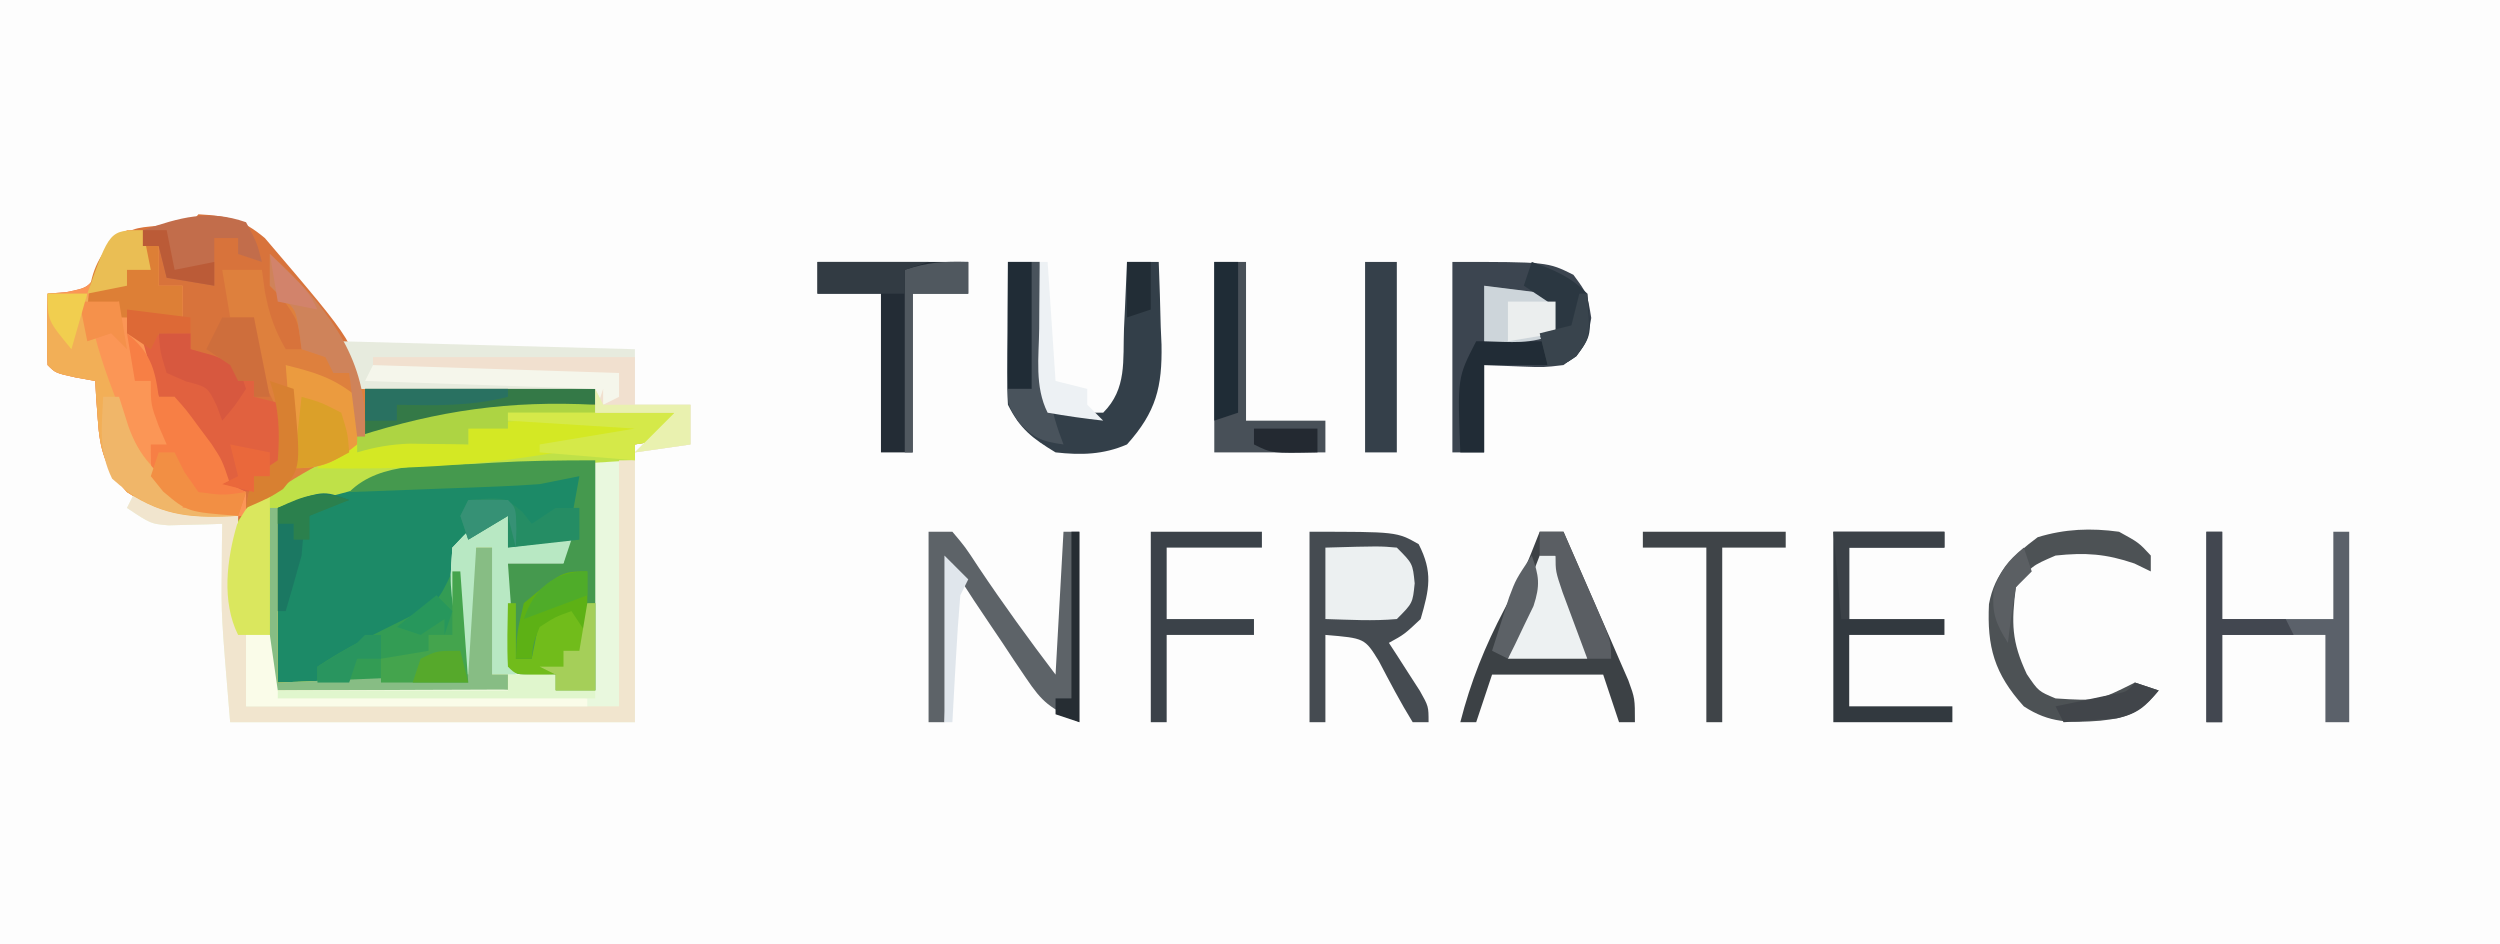<?xml version="1.0" encoding="UTF-8"?>
<svg version="1.1" xmlns="http://www.w3.org/2000/svg" width="315" height="119">
<rect width="100%" height="100%" fill="#333333" stroke="none"/>
<path d="M0 0 C103.95 0 207.9 0 315 0 C315 39.27 315 78.54 315 119 C211.05 119 107.1 119 0 119 C0 79.73 0 40.46 0 0 Z " fill="#FDFDFD" transform="translate(0,0)"/>
<path d="M0 0 C3.658 0.201 5.549 0.62 8.379 3.004 C20 16.621 20 16.621 20 22 C29.9 22 39.8 22 50 22 C50 22.99 50 23.98 50 25 C53.3 25 56.6 25 60 25 C59.505 26.485 59.505 26.485 59 28 C56.938 28.688 56.938 28.688 55 29 C55 29.66 55 30.32 55 31 C53.35 31 51.7 31 50 31 C50 40.57 50 50.14 50 60 C48.35 60 46.7 60 45 60 C45 59.34 45 58.68 45 58 C44.196 58.021 43.391 58.041 42.562 58.062 C40 58 40 58 39 57 C38.927 54.814 38.916 52.625 38.938 50.438 C38.947 49.24 38.956 48.042 38.965 46.809 C38.976 45.882 38.988 44.955 39 44 C41.31 44 43.62 44 46 44 C45.67 43.34 45.34 42.68 45 42 C43.02 42 41.04 42 39 42 C39 40.68 39 39.36 39 38 C37.824 38.99 37.824 38.99 36.625 40 C34 42 34 42 32 42 C32.33 42.99 32.66 43.98 33 45 C33.069 47.228 33.085 49.458 33.062 51.688 C33.053 52.867 33.044 54.046 33.035 55.262 C33.024 56.165 33.012 57.069 33 58 C33.66 58 34.32 58 35 58 C35 52.72 35 47.44 35 42 C35.66 42 36.32 42 37 42 C37 47.28 37 52.56 37 58 C37.66 58 38.32 58 39 58 C39 58.66 39 59.32 39 60 C29.1 60 19.2 60 9 60 C9 57.69 9 55.38 9 53 C7.68 53 6.36 53 5 53 C3.83 50.661 3.866 49.226 3.875 46.625 C3.871 45.469 3.871 45.469 3.867 44.289 C3.996 42.067 4.386 40.134 5 38 C3.206 38.093 3.206 38.093 1.375 38.188 C-2.773 38.18 -5.474 37.296 -9 35 C-11.753 31.982 -12.421 29.796 -12.688 25.75 C-12.753 24.858 -12.819 23.966 -12.887 23.047 C-12.943 22.034 -12.943 22.034 -13 21 C-13.804 20.856 -14.609 20.711 -15.438 20.562 C-18 20 -18 20 -19 19 C-19.072 17.481 -19.084 15.958 -19.062 14.438 C-19.053 13.611 -19.044 12.785 -19.035 11.934 C-19.024 11.296 -19.012 10.657 -19 10 C-18.237 9.938 -17.474 9.876 -16.688 9.812 C-13.793 9.242 -13.793 9.242 -12.312 6.562 C-11.879 5.717 -11.446 4.871 -11 4 C-8.702 1.702 -8.051 1.703 -4.938 1.438 C-1.233 1.441 -1.233 1.441 0 0 Z " fill="#D8733B" transform="translate(25,27)"/>
<path d="M0 0 C0 9.57 0 19.14 0 29 C-1.65 29 -3.3 29 -5 29 C-5 28.34 -5 27.68 -5 27 C-5.804 27.021 -6.609 27.041 -7.438 27.062 C-10 27 -10 27 -11 26 C-11.073 23.814 -11.084 21.625 -11.062 19.438 C-11.053 18.24 -11.044 17.042 -11.035 15.809 C-11.024 14.882 -11.012 13.955 -11 13 C-8.69 13 -6.38 13 -4 13 C-4.495 12.01 -4.495 12.01 -5 11 C-6.98 11 -8.96 11 -11 11 C-11 9.68 -11 8.36 -11 7 C-11.784 7.66 -12.568 8.32 -13.375 9 C-16 11 -16 11 -18 11 C-17.67 11.99 -17.34 12.98 -17 14 C-16.56 18.661 -16.3 23.327 -16 28 C-23.92 28 -31.84 28 -40 28 C-40 20.74 -40 13.48 -40 6 C-31.485 2.781 -24.161 0.963 -15.062 0.438 C-14.385 0.394 -13.708 0.351 -13.01 0.307 C-8.651 0.043 -4.378 0 0 0 Z " fill="#1C8A67" transform="translate(75,58)"/>
<path d="M0 0 C1.65 0 3.3 0 5 0 C5 10.89 5 21.78 5 33 C-11.83 33 -28.66 33 -46 33 C-47.125 19.5 -47.125 19.5 -47.062 13.75 C-47.053 12.652 -47.044 11.553 -47.035 10.422 C-47.024 9.623 -47.012 8.823 -47 8 C-47.615 8.023 -48.23 8.046 -48.863 8.07 C-50.076 8.097 -50.076 8.097 -51.312 8.125 C-52.113 8.148 -52.914 8.171 -53.738 8.195 C-56 8 -56 8 -59 6 C-58.67 5.34 -58.34 4.68 -58 4 C-57.34 4.309 -56.68 4.619 -56 4.938 C-52.295 6.25 -48.907 6.603 -45 7 C-45 11.95 -45 16.9 -45 22 C-43.68 22 -42.36 22 -41 22 C-41 24.31 -41 26.62 -41 29 C-31.1 29 -21.2 29 -11 29 C-11 28.34 -11 27.68 -11 27 C-11.66 27 -12.32 27 -13 27 C-13 21.72 -13 16.44 -13 11 C-13.66 11 -14.32 11 -15 11 C-15 16.28 -15 21.56 -15 27 C-15.66 27 -16.32 27 -17 27 C-17.303 24.417 -17.568 21.839 -17.812 19.25 C-17.902 18.52 -17.992 17.791 -18.084 17.039 C-18.27 14.891 -18.27 14.891 -18 11 C-15.637 8.484 -15.637 8.484 -13 7 C-12.34 7 -11.68 7 -11 7 C-11 8.32 -11 9.64 -11 11 C-8.36 10.67 -5.72 10.34 -3 10 C-3.33 10.99 -3.66 11.98 -4 13 C-6.31 13 -8.62 13 -11 13 C-10.505 19.435 -10.505 19.435 -10 26 C-8.35 26.33 -6.7 26.66 -5 27 C-5 27.66 -5 28.32 -5 29 C-3.35 29 -1.7 29 0 29 C0 19.43 0 9.86 0 0 Z " fill="#E9F8DE" transform="translate(75,58)"/>
<path d="M0 0 C-0.33 0.99 -0.66 1.98 -1 3 C-3.062 3.688 -3.062 3.688 -5 4 C-5 4.66 -5 5.32 -5 6 C-6.178 6.067 -6.178 6.067 -7.38 6.136 C-11.004 6.35 -14.627 6.581 -18.25 6.812 C-19.485 6.883 -20.72 6.953 -21.992 7.025 C-29.037 7.489 -35.597 8.398 -42.405 10.288 C-44.908 10.975 -47.455 11.491 -50 12 C-50 19.26 -50 26.52 -50 34 C-42.08 33.67 -34.16 33.34 -26 33 C-25.67 27.72 -25.34 22.44 -25 17 C-24.34 17 -23.68 17 -23 17 C-23 22.28 -23 27.56 -23 33 C-22.34 33 -21.68 33 -21 33 C-21 33.66 -21 34.32 -21 35 C-30.9 35 -40.8 35 -51 35 C-51 32.69 -51 30.38 -51 28 C-52.32 28 -53.64 28 -55 28 C-57.054 23.892 -56.369 18.623 -55.375 14.25 C-50.364 6.049 -40.04 2.711 -31.25 0.188 C-21.03 -2.162 -10.325 -1.361 0 0 Z " fill="#BFE148" transform="translate(85,52)"/>
<path d="M0 0 C0.66 0 1.32 0 2 0 C2 0.66 2 1.32 2 2 C2.66 2 3.32 2 4 2 C4 3.65 4 5.3 4 7 C4.99 7 5.98 7 7 7 C7 8.32 7 9.64 7 11 C4.69 10.67 2.38 10.34 0 10 C0.289 10.543 0.578 11.085 0.875 11.645 C1.432 12.718 1.432 12.718 2 13.812 C2.557 14.874 2.557 14.874 3.125 15.957 C4 18 4 18 4 21 C4.66 21 5.32 21 6 21 C7.473 22.645 7.473 22.645 9.062 24.812 C9.59 25.52 10.117 26.228 10.66 26.957 C12 29 12 29 13 32 C13.66 32.33 14.32 32.66 15 33 C15 33.99 15 34.98 15 36 C9.232 36.346 4.982 36.321 0 33 C-2.75 29.978 -3.421 27.797 -3.688 23.75 C-3.753 22.858 -3.819 21.966 -3.887 21.047 C-3.943 20.034 -3.943 20.034 -4 19 C-4.804 18.856 -5.609 18.711 -6.438 18.562 C-9 18 -9 18 -10 17 C-10.072 15.481 -10.084 13.958 -10.062 12.438 C-10.053 11.611 -10.044 10.785 -10.035 9.934 C-10.024 9.296 -10.012 8.657 -10 8 C-8.855 7.907 -8.855 7.907 -7.688 7.812 C-4.793 7.242 -4.793 7.242 -3.312 4.562 C-2.879 3.717 -2.446 2.871 -2 2 C-1.34 1.34 -0.68 0.68 0 0 Z " fill="#FB9656" transform="translate(16,29)"/>
<path d="M0 0 C4.47 4.076 8.097 8.673 11 14 C11 14.99 11 15.98 11 17 C20.9 17 30.8 17 41 17 C41 17.66 41 18.32 41 19 C40.091 19.026 39.182 19.052 38.246 19.078 C25.261 19.664 13.112 21.8 2 29 C0.484 29.897 0.484 29.897 -1.062 30.812 C-1.702 31.204 -2.341 31.596 -3 32 C-2.688 30.125 -2.688 30.125 -2 28 C-1.01 27.34 -0.02 26.68 1 26 C1.395 21.654 1.453 19.68 -1 16 C-1.539 13.34 -1.734 10.707 -2 8 C-2.99 8 -3.98 8 -5 8 C-5.33 6.02 -5.66 4.04 -6 2 C-4.35 2 -2.7 2 -1 2 C-0.876 2.908 -0.752 3.815 -0.625 4.75 C-0.079 7.59 0.573 9.526 2 12 C2.66 12 3.32 12 4 12 C3.55 8.336 3.55 8.336 1.438 5.438 C0.963 4.963 0.489 4.489 0 4 C0 2.68 0 1.36 0 0 Z " fill="#DE803D" transform="translate(34,32)"/>
<path d="M0 0 C12 0 12 0 15.25 1.625 C17 4 17 4 17.5 7.062 C16.945 10.324 16.599 11.075 14 13 C11.52 13.293 11.52 13.293 8.812 13.188 C6.43 13.095 6.43 13.095 4 13 C4 16.63 4 20.26 4 24 C2.68 24 1.36 24 0 24 C0 16.08 0 8.16 0 0 Z " fill="#3C4550" transform="translate(183,33)"/>
<path d="M0 0 C0 9.57 0 19.14 0 29 C-1.65 29 -3.3 29 -5 29 C-5 28.34 -5 27.68 -5 27 C-5.804 27.021 -6.609 27.041 -7.438 27.062 C-10 27 -10 27 -11 26 C-11.073 23.814 -11.084 21.625 -11.062 19.438 C-11.053 18.24 -11.044 17.042 -11.035 15.809 C-11.024 14.882 -11.012 13.955 -11 13 C-8.69 13 -6.38 13 -4 13 C-3.34 9.37 -2.68 5.74 -2 2 C-3.65 2.33 -5.3 2.66 -7 3 C-8.91 3.142 -10.824 3.245 -12.738 3.316 C-13.805 3.358 -14.872 3.4 -15.971 3.443 C-17.625 3.502 -17.625 3.502 -19.312 3.562 C-20.435 3.606 -21.557 3.649 -22.713 3.693 C-25.475 3.799 -28.237 3.901 -31 4 C-27.024 0.024 -20.449 0.748 -15.062 0.438 C-14.385 0.394 -13.708 0.351 -13.01 0.307 C-8.651 0.043 -4.378 0 0 0 Z " fill="#45994E" transform="translate(75,58)"/>
<path d="M0 0 C11 0 11 0 13.75 1.562 C15.569 5.109 15.097 7.228 14 11 C11.938 12.938 11.938 12.938 10 14 C10.361 14.554 10.722 15.109 11.094 15.68 C11.558 16.404 12.022 17.129 12.5 17.875 C12.964 18.594 13.428 19.314 13.906 20.055 C15 22 15 22 15 24 C14.34 24 13.68 24 13 24 C11.447 21.49 10.101 18.898 8.73 16.285 C6.955 13.416 6.955 13.416 2 13 C2 16.63 2 20.26 2 24 C1.34 24 0.68 24 0 24 C0 16.08 0 8.16 0 0 Z " fill="#454B51" transform="translate(165,67)"/>
<path d="M0 0 C18.315 0.495 18.315 0.495 37 1 C37 3.31 37 5.62 37 8 C39.31 8 41.62 8 44 8 C44 9.65 44 11.3 44 13 C41.69 13.33 39.38 13.66 37 14 C38.65 12.35 40.3 10.7 42 9 C38.7 9 35.4 9 32 9 C32 8.01 32 7.02 32 6 C22.1 6 12.2 6 2 6 C1.34 4.02 0.68 2.04 0 0 Z " fill="#E7EBDE" transform="translate(43,43)"/>
<path d="M0 0 C0.66 0 1.32 0 2 0 C2 10.89 2 21.78 2 33 C-14.83 33 -31.66 33 -49 33 C-50.125 19.5 -50.125 19.5 -50.062 13.75 C-50.053 12.652 -50.044 11.553 -50.035 10.422 C-50.024 9.623 -50.012 8.823 -50 8 C-50.615 8.023 -51.23 8.046 -51.863 8.07 C-53.076 8.097 -53.076 8.097 -54.312 8.125 C-55.113 8.148 -55.914 8.171 -56.738 8.195 C-59 8 -59 8 -62 6 C-61.67 5.34 -61.34 4.68 -61 4 C-60.34 4.309 -59.68 4.619 -59 4.938 C-55.295 6.25 -51.907 6.603 -48 7 C-48.012 7.915 -48.023 8.83 -48.035 9.773 C-48.044 10.962 -48.053 12.15 -48.062 13.375 C-48.074 14.558 -48.086 15.742 -48.098 16.961 C-48.215 19.919 -48.215 19.919 -47 22 C-47 24.97 -47 27.94 -47 31 C-31.49 31 -15.98 31 0 31 C0 20.77 0 10.54 0 0 Z " fill="#F1E5CE" transform="translate(78,58)"/>
<path d="M0 0 C1.32 0 2.64 0 4 0 C4.33 6.27 4.66 12.54 5 19 C7.31 19 9.62 19 12 19 C15.021 15.979 14.467 12.436 14.625 8.375 C14.664 7.573 14.702 6.771 14.742 5.945 C14.837 3.964 14.919 1.982 15 0 C16.32 0 17.64 0 19 0 C19.109 2.709 19.188 5.414 19.25 8.125 C19.3 9.266 19.3 9.266 19.352 10.43 C19.443 15.738 18.693 18.893 15 23 C12.016 24.292 9.219 24.362 6 24 C3.079 22.235 1.521 21.042 0 18 C-0.083 16.625 -0.107 15.245 -0.098 13.867 C-0.094 13.062 -0.091 12.256 -0.088 11.426 C-0.08 10.584 -0.071 9.742 -0.062 8.875 C-0.058 8.026 -0.053 7.176 -0.049 6.301 C-0.037 4.2 -0.019 2.1 0 0 Z " fill="#333F49" transform="translate(127,33)"/>
<path d="M0 0 C0.99 0 1.98 0 3 0 C4.509 3.434 6.006 6.873 7.5 10.312 C7.929 11.289 8.359 12.265 8.801 13.271 C9.41 14.678 9.41 14.678 10.031 16.113 C10.408 16.977 10.785 17.841 11.174 18.732 C12 21 12 21 12 24 C11.34 24 10.68 24 10 24 C9.34 22.02 8.68 20.04 8 18 C3.38 18 -1.24 18 -6 18 C-6.66 19.98 -7.32 21.96 -8 24 C-8.66 24 -9.32 24 -10 24 C-8.689 18.863 -6.897 14.435 -4.438 9.75 C-1.961 4.99 -1.961 4.99 0 0 Z " fill="#3C4145" transform="translate(194,67)"/>
<path d="M0 0 C0 0.66 0 1.32 0 2 C1.98 2.66 3.96 3.32 6 4 C6 4.66 6 5.32 6 6 C6.66 6 7.32 6 8 6 C8 6.66 8 7.32 8 8 C9.32 8.33 10.64 8.66 12 9 C12 11.31 12 13.62 12 16 C10.02 16.99 10.02 16.99 8 18 C8 18.66 8 19.32 8 20 C6.188 19.812 6.188 19.812 4 19 C2.438 16.688 2.438 16.688 1 14 C0.443 13.278 -0.114 12.556 -0.688 11.812 C-2 10 -2 10 -2 8 C-2.66 8 -3.32 8 -4 8 C-4.66 5.69 -5.32 3.38 -6 1 C-4 0 -4 0 0 0 Z " fill="#E1613F" transform="translate(24,42)"/>
<path d="M0 0 C6.27 0 12.54 0 19 0 C19 1.32 19 2.64 19 4 C16.69 4 14.38 4 12 4 C12 10.6 12 17.2 12 24 C10.68 24 9.36 24 8 24 C8 17.4 8 10.8 8 4 C5.36 4 2.72 4 0 4 C0 2.68 0 1.36 0 0 Z " fill="#232C35" transform="translate(103,33)"/>
<path d="M0 0 C0.99 0 1.98 0 3 0 C4.613 1.906 4.613 1.906 6.312 4.5 C9.406 9.121 12.638 13.572 16 18 C16.33 12.06 16.66 6.12 17 0 C17.66 0 18.32 0 19 0 C19 7.92 19 15.84 19 24 C15.226 22.113 14.41 21.617 12.238 18.375 C11.759 17.669 11.281 16.962 10.787 16.234 C10.3 15.497 9.814 14.76 9.312 14 C8.814 13.263 8.316 12.525 7.803 11.766 C4.216 6.431 4.216 6.431 3 4 C2.67 10.6 2.34 17.2 2 24 C1.34 24 0.68 24 0 24 C0 16.08 0 8.16 0 0 Z " fill="#5D6368" transform="translate(117,67)"/>
<path d="M0 0 C1.32 0 2.64 0 4 0 C4 6.6 4 13.2 4 20 C7.3 20 10.6 20 14 20 C14 21.32 14 22.64 14 24 C9.38 24 4.76 24 0 24 C0 16.08 0 8.16 0 0 Z " fill="#485058" transform="translate(153,33)"/>
<path d="M0 0 C0.66 0 1.32 0 2 0 C2 3.63 2 7.26 2 11 C6.62 11 11.24 11 16 11 C16 7.37 16 3.74 16 0 C16.66 0 17.32 0 18 0 C18 7.92 18 15.84 18 24 C17.01 24 16.02 24 15 24 C15 20.37 15 16.74 15 13 C10.71 13 6.42 13 2 13 C2 16.63 2 20.26 2 24 C1.34 24 0.68 24 0 24 C0 16.08 0 8.16 0 0 Z " fill="#5B616A" transform="translate(278,67)"/>
<path d="M0 0 C4.62 0 9.24 0 14 0 C14 0.66 14 1.32 14 2 C10.04 2 6.08 2 2 2 C2 4.97 2 7.94 2 11 C5.96 11 9.92 11 14 11 C14 11.66 14 12.32 14 13 C10.04 13 6.08 13 2 13 C2 15.97 2 18.94 2 22 C6.29 22 10.58 22 15 22 C15 22.66 15 23.32 15 24 C10.05 24 5.1 24 0 24 C0 16.08 0 8.16 0 0 Z " fill="#32393F" transform="translate(231,67)"/>
<path d="M0 0 C1.65 0 3.3 0 5 0 C5.108 0.833 5.217 1.665 5.328 2.523 C6.079 6.407 7.305 9.96 8.75 13.625 C8.99 14.28 9.23 14.935 9.477 15.609 C11.217 20.041 13.186 22.237 17 25 C17 25.66 17 26.32 17 27 C19.31 27 21.62 27 24 27 C24 27.33 24 27.66 24 28 C18.399 28.29 14.852 28.16 10 25 C7.247 21.982 6.579 19.796 6.312 15.75 C6.247 14.858 6.181 13.966 6.113 13.047 C6.057 12.034 6.057 12.034 6 11 C5.196 10.856 4.391 10.711 3.562 10.562 C1 10 1 10 0 9 C-0.072 7.481 -0.084 5.958 -0.062 4.438 C-0.053 3.611 -0.044 2.785 -0.035 1.934 C-0.024 1.296 -0.012 0.657 0 0 Z " fill="#F2AF57" transform="translate(6,37)"/>
<path d="M0 0 C0.33 0 0.66 0 1 0 C1.495 6.93 1.495 6.93 2 14 C-4.27 14 -10.54 14 -17 14 C-17 13.34 -17 12.68 -17 12 C-13.517 9.644 -9.755 7.877 -6 6 C-1.888 3.982 -1.888 3.982 0 0 Z " fill="#339C54" transform="translate(57,72)"/>
<path d="M0 0 C0.884 0.005 1.767 0.009 2.678 0.014 C4.848 0.025 7.018 0.043 9.188 0.062 C5.786 2.33 2.751 2.925 -1.188 3.625 C-2.256 3.819 -2.256 3.819 -3.346 4.017 C-13.469 5.782 -23.55 6.248 -33.812 6.062 C-32.812 4.062 -32.812 4.062 -29.375 2.875 C-24.418 1.714 -19.796 2.307 -14.812 3.062 C-14.812 2.402 -14.812 1.742 -14.812 1.062 C-9.897 -0.23 -5.04 -0.049 0 0 Z " fill="#D4E824" transform="translate(73.812,52.938)"/>
<path d="M0 0 C2.5 1.375 2.5 1.375 4 3 C4 3.66 4 4.32 4 5 C2.979 4.505 2.979 4.505 1.938 4 C-1.645 2.78 -4.234 2.597 -8 3 C-11.069 4.322 -11.069 4.322 -13 7 C-13.574 11.522 -13.546 13.833 -11.625 17.938 C-10.161 20.097 -10.161 20.097 -8 21 C-2.67 21.341 -2.67 21.341 2 19 C2.99 19.33 3.98 19.66 5 20 C2.699 22.718 1.153 23.457 -2.375 23.812 C-6.127 24.092 -8.763 24.127 -12 22 C-15.719 17.879 -16.645 14.509 -16.391 9.117 C-15.653 5.118 -13.389 3.041 -10.25 0.688 C-6.818 -0.361 -3.552 -0.488 0 0 Z " fill="#4D5255" transform="translate(267,67)"/>
<path d="M0 0 C0 1.32 0 2.64 0 4 C2.64 3.67 5.28 3.34 8 3 C7.67 3.99 7.34 4.98 7 6 C4.69 6 2.38 6 0 6 C0.33 10.62 0.66 15.24 1 20 C0.01 20 -0.98 20 -2 20 C-2 14.72 -2 9.44 -2 4 C-2.66 4 -3.32 4 -4 4 C-4 9.28 -4 14.56 -4 20 C-4.66 20 -5.32 20 -6 20 C-6.303 17.417 -6.568 14.839 -6.812 12.25 C-6.902 11.52 -6.992 10.791 -7.084 10.039 C-7.27 7.891 -7.27 7.891 -7 4 C-3.242 0 -3.242 0 0 0 Z " fill="#B8E8C3" transform="translate(64,65)"/>
<path d="M0 0 C1.32 0 2.64 0 4 0 C4 7.92 4 15.84 4 24 C2.68 24 1.36 24 0 24 C0 16.08 0 8.16 0 0 Z " fill="#35404A" transform="translate(172,33)"/>
<path d="M0 0 C4.62 0 9.24 0 14 0 C14 0.66 14 1.32 14 2 C10.04 2 6.08 2 2 2 C2 4.97 2 7.94 2 11 C5.63 11 9.26 11 13 11 C13 11.66 13 12.32 13 13 C9.37 13 5.74 13 2 13 C2 16.63 2 20.26 2 24 C1.34 24 0.68 24 0 24 C0 16.08 0 8.16 0 0 Z " fill="#3B4249" transform="translate(145,67)"/>
<path d="M0 0 C6.836 -0.195 6.836 -0.195 9 0 C11 2 11 2 11.25 4.5 C11 7 11 7 9 9 C5.982 9.272 3.036 9.087 0 9 C0 6.03 0 3.06 0 0 Z " fill="#ECF0F1" transform="translate(167,69)"/>
<path d="M0 0 C2.899 2.395 3.502 4.312 4 8 C4.66 8 5.32 8 6 8 C7.473 9.645 7.473 9.645 9.062 11.812 C9.59 12.52 10.117 13.228 10.66 13.957 C12 16 12 16 13 19 C13.66 19.33 14.32 19.66 15 20 C14.67 20.99 14.34 21.98 14 23 C10.188 22.707 7.671 22.499 4.562 20.188 C3 18 3 18 3 14 C3.66 14 4.32 14 5 14 C4.505 12.855 4.505 12.855 4 11.688 C3 9 3 9 3 6 C2.34 6 1.68 6 1 6 C0.67 4.02 0.34 2.04 0 0 Z " fill="#F77F45" transform="translate(16,42)"/>
<path d="M0 0 C9.57 0 19.14 0 29 0 C29 0.66 29 1.32 29 2 C28.08 2.037 27.159 2.075 26.211 2.113 C17.176 2.583 8.812 3.841 0 6 C0 4.02 0 2.04 0 0 Z " fill="#347947" transform="translate(46,49)"/>
<path d="M0 0 C0.33 0 0.66 0 1 0 C1 7.26 1 14.52 1 22 C8.92 21.67 16.84 21.34 25 21 C25.33 15.72 25.66 10.44 26 5 C26.66 5 27.32 5 28 5 C28 10.28 28 15.56 28 21 C28.66 21 29.32 21 30 21 C30 21.66 30 22.32 30 23 C20.1 23 10.2 23 0 23 C0 15.41 0 7.82 0 0 Z " fill="#87BD84" transform="translate(34,64)"/>
<path d="M0 0 C3.75 0.937 6.019 1.599 9 4 C9.625 7 9.625 7 9 10 C6.149 12.311 4.686 13 1 13 C0.67 8.71 0.34 4.42 0 0 Z " fill="#EB9B3F" transform="translate(36,46)"/>
<path d="M0 0 C0 0.66 0 1.32 0 2 C0.66 2 1.32 2 2 2 C2 3.65 2 5.3 2 7 C2.99 7 3.98 7 5 7 C5 8.32 5 9.64 5 11 C2.36 11 -0.28 11 -3 11 C-3 10.34 -3 9.68 -3 9 C-4.32 9.33 -5.64 9.66 -7 10 C-6.675 6.426 -6.361 4.443 -4.062 1.625 C-2 0 -2 0 0 0 Z " fill="#DD7F36" transform="translate(18,29)"/>
<path d="M0 0 C0.33 0 0.66 0 1 0 C1 2.31 1 4.62 1 7 C1.66 7 2.32 7 3 7 C3.33 5.35 3.66 3.7 4 2 C9.875 0 9.875 0 11 0 C11 3.63 11 7.26 11 11 C9.35 11 7.7 11 6 11 C6 10.34 6 9.68 6 9 C5.196 9.021 4.391 9.041 3.562 9.062 C1 9 1 9 0 8 C-0.141 5.329 -0.042 2.676 0 0 Z " fill="#71BC1B" transform="translate(64,76)"/>
<path d="M0 0 C5.94 0 11.88 0 18 0 C18 0.66 18 1.32 18 2 C15.36 2 12.72 2 10 2 C10 9.26 10 16.52 10 24 C9.34 24 8.68 24 8 24 C8 16.74 8 9.48 8 2 C5.36 2 2.72 2 0 2 C0 1.34 0 0.68 0 0 Z " fill="#3F4448" transform="translate(207,67)"/>
<path d="M0 0 C0.66 0 1.32 0 2 0 C2.673 1.601 3.338 3.206 4 4.812 C4.371 5.706 4.742 6.599 5.125 7.52 C6 10 6 10 6 13 C2.7 13 -0.6 13 -4 13 C-3.28 8.391 -1.687 4.328 0 0 Z " fill="#EDF1F2" transform="translate(194,70)"/>
<path d="M0 0 C0.33 0 0.66 0 1 0 C1 5.94 1 11.88 1 18 C-0.32 18 -1.64 18 -3 18 C-5.094 13.812 -4.427 8.432 -3.125 4.062 C-2 2 -2 2 0 0 Z " fill="#DAE75E" transform="translate(33,62)"/>
<path d="M0 0 C10.23 0 20.46 0 31 0 C31.495 1.98 31.495 1.98 32 4 C31.01 4.33 30.02 4.66 29 5 C28.67 4.34 28.34 3.68 28 3 C18.43 2.67 8.86 2.34 -1 2 C-0.67 1.34 -0.34 0.68 0 0 Z " fill="#F5F6EB" transform="translate(47,46)"/>
<path d="M0 0 C0.99 0 1.98 0 3 0 C3.33 2.31 3.66 4.62 4 7 C4.933 6.995 5.865 6.99 6.826 6.984 C10.313 6.967 13.8 6.955 17.287 6.945 C18.792 6.94 20.296 6.933 21.8 6.925 C23.972 6.912 26.144 6.907 28.316 6.902 C29.62 6.897 30.924 6.892 32.268 6.886 C35.952 6.999 39.37 7.406 43 8 C43 8.33 43 8.66 43 9 C28.81 9 14.62 9 0 9 C0 6.03 0 3.06 0 0 Z " fill="#FAFCE9" transform="translate(31,80)"/>
<path d="M0 0 C10.89 0 21.78 0 33 0 C33 1.98 33 3.96 33 6 C35.31 6 37.62 6 40 6 C40 7.65 40 9.3 40 11 C37.69 11.33 35.38 11.66 33 12 C34.65 10.35 36.3 8.7 38 7 C34.7 7 31.4 7 28 7 C28.33 6.01 28.66 5.02 29 4 C29 4.66 29 5.32 29 6 C29.66 5.67 30.32 5.34 31 5 C31 4.01 31 3.02 31 2 C20.77 1.67 10.54 1.34 0 1 C0 0.67 0 0.34 0 0 Z " fill="#F1E0CF" transform="translate(47,45)"/>
<path d="M0 0 C0.66 0 1.32 0 2 0 C2 3.63 2 7.26 2 11 C4.64 11 7.28 11 10 11 C10.33 11.66 10.66 12.32 11 13 C8.03 13 5.06 13 2 13 C2 16.63 2 20.26 2 24 C1.34 24 0.68 24 0 24 C0 16.08 0 8.16 0 0 Z " fill="#424750" transform="translate(278,67)"/>
<path d="M0 0 C1.375 2.562 1.375 2.562 2 5 C1.01 4.67 0.02 4.34 -1 4 C-1 3.34 -1 2.68 -1 2 C-1.99 2 -2.98 2 -4 2 C-4 3.98 -4 5.96 -4 8 C-6.97 7.505 -6.97 7.505 -10 7 C-10.33 5.68 -10.66 4.36 -11 3 C-11.66 3 -12.32 3 -13 3 C-13 2.34 -13 1.68 -13 1 C-8.327 -0.589 -4.767 -1.663 0 0 Z " fill="#C26D4B" transform="translate(31,28)"/>
<path d="M0 0 C0.66 0 1.32 0 2 0 C2.392 1.238 2.784 2.475 3.188 3.75 C4.654 7.741 6.494 9.537 10 12 C10 12.66 10 13.32 10 14 C12.31 14 14.62 14 17 14 C17 14.33 17 14.66 17 15 C10.499 15.336 6.18 14.862 1.125 10.312 C-0.575 6.819 -0.193 3.859 0 0 Z " fill="#F0B669" transform="translate(13,50)"/>
<path d="M0 0 C0.99 0 1.98 0 3 0 C3 6.27 3 12.54 3 19 C2.01 19.33 1.02 19.66 0 20 C0 13.4 0 6.8 0 0 Z " fill="#1F2C36" transform="translate(153,33)"/>
<path d="M0 0 C2.97 0 5.94 0 9 0 C9 0.99 9 1.98 9 3 C6.36 3 3.72 3 1 3 C1 6.63 1 10.26 1 14 C0.01 14 -0.98 14 -2 14 C-2.369 4.59 -2.369 4.59 0 0 Z " fill="#212C36" transform="translate(186,43)"/>
<path d="M0 0 C0 0.33 0 0.66 0 1 C-3.63 1 -7.26 1 -11 1 C-11 1.66 -11 2.32 -11 3 C-12.65 3 -14.3 3 -16 3 C-16 3.66 -16 4.32 -16 5 C-16.675 4.988 -17.351 4.977 -18.047 4.965 C-18.939 4.956 -19.831 4.947 -20.75 4.938 C-21.632 4.926 -22.513 4.914 -23.422 4.902 C-25.782 4.992 -27.745 5.331 -30 6 C-30 5.34 -30 4.68 -30 4 C-19.646 0.71 -10.852 -0.554 0 0 Z " fill="#ADD443" transform="translate(75,51)"/>
<path d="M0 0 C2.64 0.33 5.28 0.66 8 1 C8.33 2.65 8.66 4.3 9 6 C6.043 7.478 3.258 7.06 0 7 C0 4.69 0 2.38 0 0 Z " fill="#CDD5DA" transform="translate(187,36)"/>
<path d="M0 0 C0.33 0 0.66 0 1 0 C1.33 4.62 1.66 9.24 2 14 C-1.63 14 -5.26 14 -9 14 C-9 13.01 -9 12.02 -9 11 C-7.02 10.67 -5.04 10.34 -3 10 C-3 9.34 -3 8.68 -3 8 C-2.01 8 -1.02 8 0 8 C0 5.36 0 2.72 0 0 Z " fill="#44A44D" transform="translate(57,72)"/>
<path d="M0 0 C2.915 1.074 4.778 1.778 7 4 C7.557 9.24 7.557 9.24 5.625 11.875 C4 13 4 13 2 13 C1.67 11.68 1.34 10.36 1 9 C1.66 9 2.32 9 3 9 C2.724 7.059 2.724 7.059 2 5 C1.01 4.34 0.02 3.68 -1 3 C-0.67 2.01 -0.34 1.02 0 0 Z " fill="#2B3741" transform="translate(193,33)"/>
<path d="M0 0 C6.93 0 13.86 0 21 0 C20.67 0.99 20.34 1.98 20 3 C17.938 3.688 17.938 3.688 16 4 C16 4.66 16 5.32 16 6 C12.04 5.67 8.08 5.34 4 5 C4 4.67 4 4.34 4 4 C7.96 3.34 11.92 2.68 16 2 C10.72 1.67 5.44 1.34 0 1 C0 0.67 0 0.34 0 0 Z " fill="#D5E949" transform="translate(64,52)"/>
<path d="M0 0 C5.735 5.229 10.998 11.105 11.875 19.062 C11.937 21.012 11.937 21.012 12 23 C11.67 23 11.34 23 11 23 C10.67 20.36 10.34 17.72 10 15 C9.34 15 8.68 15 8 15 C7.67 14.34 7.34 13.68 7 13 C6.01 12.67 5.02 12.34 4 12 C3.897 11.237 3.794 10.474 3.688 9.688 C3.236 6.97 3.236 6.97 1.438 5.438 C0.963 4.963 0.489 4.489 0 4 C0 2.68 0 1.36 0 0 Z " fill="#CF835A" transform="translate(34,32)"/>
<path d="M0 0 C1.98 0 3.96 0 6 0 C6 0.66 6 1.32 6 2 C7.65 2 9.3 2 11 2 C11 2.33 11 2.66 11 3 C-2.2 3 -15.4 3 -29 3 C-29 2.67 -29 2.34 -29 2 C-19.43 2 -9.86 2 0 2 C0 1.34 0 0.68 0 0 Z " fill="#E0F6CD" transform="translate(64,85)"/>
<path d="M0 0 C4.554 -0.369 4.554 -0.369 6.812 1.5 C7.204 1.995 7.596 2.49 8 3 C8.99 2.34 9.98 1.68 11 1 C11.99 1 12.98 1 14 1 C14 2.32 14 3.64 14 5 C9.545 5.495 9.545 5.495 5 6 C5 4.68 5 3.36 5 2 C2.525 3.485 2.525 3.485 0 5 C-0.33 4.01 -0.66 3.02 -1 2 C-0.67 1.34 -0.34 0.68 0 0 Z " fill="#258D64" transform="translate(59,63)"/>
<path d="M0 0 C1.32 0 2.64 0 4 0 C4 0.66 4 1.32 4 2 C4.969 2.268 5.939 2.536 6.938 2.812 C8.453 3.4 8.453 3.4 10 4 C10.33 4.99 10.66 5.98 11 7 C9.562 9.188 9.562 9.188 8 11 C7.66 10.072 7.66 10.072 7.312 9.125 C6.152 6.756 6.152 6.756 3.438 6.062 C2.633 5.712 1.829 5.361 1 5 C0.188 2.375 0.188 2.375 0 0 Z " fill="#D7583F" transform="translate(20,42)"/>
<path d="M0 0 C0 1.32 0 2.64 0 4 C-2.31 4 -4.62 4 -7 4 C-7 10.6 -7 17.2 -7 24 C-7.33 24 -7.66 24 -8 24 C-8 16.41 -8 8.82 -8 1 C-5.072 0.024 -3.044 -0.082 0 0 Z " fill="#50585F" transform="translate(122,33)"/>
<path d="M0 0 C0.99 0 1.98 0 3 0 C3 5.28 3 10.56 3 16 C2.01 16 1.02 16 0 16 C0 10.72 0 5.44 0 0 Z " fill="#202C36" transform="translate(127,33)"/>
<path d="M0 0 C4.62 0 9.24 0 14 0 C13.01 0.33 12.02 0.66 11 1 C11 1.99 11 2.98 11 4 C7.37 4 3.74 4 0 4 C0 2.68 0 1.36 0 0 Z " fill="#323B43" transform="translate(103,33)"/>
<path d="M0 0 C0.33 0 0.66 0 1 0 C1.049 1.158 1.098 2.315 1.148 3.508 C1.224 5.047 1.299 6.586 1.375 8.125 C1.406 8.886 1.437 9.646 1.469 10.43 C1.702 14.946 2.327 18.742 4 23 C1.202 22.614 0.179 22.199 -1.75 20.062 C-3 18 -3 18 -3 16 C-2.01 16 -1.02 16 0 16 C0 10.72 0 5.44 0 0 Z " fill="#49535C" transform="translate(130,33)"/>
<path d="M0 0 C0.99 0 1.98 0 3 0 C4.004 2.29 5.004 4.582 6 6.875 C6.286 7.526 6.572 8.177 6.867 8.848 C9 13.773 9 13.773 9 16 C8.01 16 7.02 16 6 16 C5.329 14.21 4.664 12.418 4 10.625 C3.443 9.128 3.443 9.128 2.875 7.602 C2 5 2 5 2 3 C1.34 3 0.68 3 0 3 C0 2.01 0 1.02 0 0 Z " fill="#5A5E63" transform="translate(194,67)"/>
<path d="M0 0 C0 2.64 0 5.28 0 8 C-0.66 7.01 -1.32 6.02 -2 5 C-4.016 5.716 -4.016 5.716 -6 7 C-6.805 9.05 -6.805 9.05 -7 11 C-7.66 11 -8.32 11 -9 11 C-8.875 7.75 -8.875 7.75 -8 4 C-3.179 0 -3.179 0 0 0 Z " fill="#5DB115" transform="translate(74,72)"/>
<path d="M0 0 C-0.804 0.227 -1.609 0.454 -2.438 0.688 C-3.283 1.121 -4.129 1.554 -5 2 C-5.787 4.258 -5.787 4.258 -6 7 C-6.651 9.338 -7.315 11.672 -8 14 C-8.33 14 -8.66 14 -9 14 C-9 9.71 -9 5.42 -9 1 C-3.375 -1.25 -3.375 -1.25 0 0 Z " fill="#1B7862" transform="translate(44,63)"/>
<path d="M0 0 C1.32 0 2.64 0 4 0 C4.66 3.3 5.32 6.6 6 10 C5.34 10 4.68 10 4 10 C4 9.34 4 8.68 4 8 C3.34 8 2.68 8 2 8 C1.67 7.34 1.34 6.68 1 6 C0.01 5.34 -0.98 4.68 -2 4 C-1.34 2.68 -0.68 1.36 0 0 Z " fill="#CE6E3C" transform="translate(28,40)"/>
<path d="M0 0 C2.438 0.688 2.438 0.688 5 2 C5.812 4.625 5.812 4.625 6 7 C3.353 8.461 2.106 9 -1 9 C-0.67 6.03 -0.34 3.06 0 0 Z " fill="#DBA029" transform="translate(38,50)"/>
<path d="M0 0 C5.94 0 11.88 0 18 0 C18 0.33 18 0.66 18 1 C13.328 2.206 8.785 2.094 4 2 C4 2.66 4 3.32 4 4 C2.68 4 1.36 4 0 4 C0 2.68 0 1.36 0 0 Z " fill="#297161" transform="translate(46,49)"/>
<path d="M0 0 C4.62 0 9.24 0 14 0 C14 0.66 14 1.32 14 2 C10.04 2 6.08 2 2 2 C2 4.97 2 7.94 2 11 C1.67 11 1.34 11 1 11 C0.67 7.37 0.34 3.74 0 0 Z " fill="#3B4147" transform="translate(231,67)"/>
<path d="M0 0 C0.33 0 0.66 0 1 0 C1.33 4.95 1.66 9.9 2 15 C3.32 15.33 4.64 15.66 6 16 C6 16.66 6 17.32 6 18 C6.66 18.66 7.32 19.32 8 20 C5.657 19.744 3.322 19.407 1 19 C-0.655 15.69 -0.101 12.009 -0.062 8.375 C-0.058 7.573 -0.053 6.771 -0.049 5.945 C-0.037 3.964 -0.019 1.982 0 0 Z " fill="#EDF1F4" transform="translate(131,33)"/>
<path d="M0 0 C0.33 1.65 0.66 3.3 1 5 C0.01 5 -0.98 5 -2 5 C-2 5.66 -2 6.32 -2 7 C-3.65 7.33 -5.3 7.66 -7 8 C-4.189 0 -4.189 0 0 0 Z " fill="#EABE54" transform="translate(18,29)"/>
<path d="M0 0 C0.33 0 0.66 0 1 0 C1 3.63 1 7.26 1 11 C-0.65 11 -2.3 11 -4 11 C-4 10.34 -4 9.68 -4 9 C-4.66 8.67 -5.32 8.34 -6 8 C-5.01 8 -4.02 8 -3 8 C-3 7.34 -3 6.68 -3 6 C-2.34 6 -1.68 6 -1 6 C-0.67 4.02 -0.34 2.04 0 0 Z " fill="#A5CF59" transform="translate(74,76)"/>
<path d="M0 0 C0.33 0.66 0.66 1.32 1 2 C4.63 2 8.26 2 12 2 C12 3.65 12 5.3 12 7 C9.69 7.33 7.38 7.66 5 8 C6.65 6.35 8.3 4.7 10 3 C6.7 3 3.4 3 0 3 C0 2.01 0 1.02 0 0 Z " fill="#E9F1AF" transform="translate(75,49)"/>
<path d="M0 0 C0.33 0 0.66 0 1 0 C1 7.92 1 15.84 1 24 C0.01 23.67 -0.98 23.34 -2 23 C-2 22.34 -2 21.68 -2 21 C-1.34 21 -0.68 21 0 21 C0 14.07 0 7.14 0 0 Z " fill="#262D33" transform="translate(135,67)"/>
<path d="M0 0 C0.66 0 1.32 0 2 0 C2.413 0.825 2.825 1.65 3.25 2.5 C3.828 3.325 4.405 4.15 5 5 C8.126 5.417 8.126 5.417 11 5 C10.67 5.99 10.34 6.98 10 8 C3.6 7.508 3.6 7.508 0.562 4.938 C-0.211 3.978 -0.211 3.978 -1 3 C-0.67 2.01 -0.34 1.02 0 0 Z " fill="#F28F44" transform="translate(20,57)"/>
<path d="M0 0 C0.99 0.33 1.98 0.66 3 1 C3.92 10.883 3.92 10.883 1.664 13.621 C0 14.688 0 14.688 -3 16 C-2.688 14.125 -2.688 14.125 -2 12 C-1.01 11.34 -0.02 10.68 1 10 C1.27 6.284 1.181 3.543 0 0 Z " fill="#D88031" transform="translate(34,48)"/>
<path d="M0 0 C1.98 0 3.96 0 6 0 C6 1.32 6 2.64 6 4 C4.02 4.33 2.04 4.66 0 5 C0 3.35 0 1.7 0 0 Z " fill="#EBEEEE" transform="translate(190,38)"/>
<path d="M0 0 C0.99 0.99 1.98 1.98 3 3 C2.67 3.66 2.34 4.32 2 5 C1.768 7.713 1.581 10.408 1.438 13.125 C1.394 13.879 1.351 14.633 1.307 15.41 C1.201 17.273 1.1 19.137 1 21 C0.67 21 0.34 21 0 21 C0 14.07 0 7.14 0 0 Z " fill="#E0E6EC" transform="translate(119,70)"/>
<path d="M0 0 C0.93 2.551 1.086 3.74 0.223 6.359 C-0.16 7.148 -0.543 7.937 -0.938 8.75 C-1.508 9.949 -1.508 9.949 -2.09 11.172 C-2.39 11.775 -2.691 12.378 -3 13 C-3.66 12.67 -4.32 12.34 -5 12 C-4.547 10.561 -4.088 9.124 -3.625 7.688 C-3.242 6.487 -3.242 6.487 -2.852 5.262 C-2 3 -2 3 0 0 Z " fill="#5C6166" transform="translate(193,70)"/>
<path d="M0 0 C0.99 0.33 1.98 0.66 3 1 C1.308 3.042 0.363 3.918 -2.262 4.512 C-3.062 4.57 -3.863 4.628 -4.688 4.688 C-5.496 4.753 -6.304 4.819 -7.137 4.887 C-8.059 4.943 -8.059 4.943 -9 5 C-9.33 4.34 -9.66 3.68 -10 3 C-9.043 2.801 -9.043 2.801 -8.066 2.598 C-7.24 2.421 -6.414 2.244 -5.562 2.062 C-4.739 1.888 -3.915 1.714 -3.066 1.535 C-1.023 1.192 -1.023 1.192 0 0 Z " fill="#41454A" transform="translate(269,86)"/>
<path d="M0 0 C0.33 0 0.66 0 1 0 C1.367 5.5 1.367 5.5 -0.375 7.875 C-2 9 -2 9 -4 9 C-4.33 7.68 -4.66 6.36 -5 5 C-3.68 4.67 -2.36 4.34 -1 4 C-0.67 2.68 -0.34 1.36 0 0 Z " fill="#39444D" transform="translate(199,37)"/>
<path d="M0 0 C1.666 -0.043 3.334 -0.041 5 0 C6 1 6 1 6.062 3.562 C6.042 4.367 6.021 5.171 6 6 C5.67 4.68 5.34 3.36 5 2 C2.525 3.485 2.525 3.485 0 5 C-0.33 4.01 -0.66 3.02 -1 2 C-0.67 1.34 -0.34 0.68 0 0 Z " fill="#369175" transform="translate(59,63)"/>
<path d="M0 0 C1.65 0.33 3.3 0.66 5 1 C5 1.99 5 2.98 5 4 C4.34 4 3.68 4 3 4 C3 4.66 3 5.32 3 6 C1.68 5.67 0.36 5.34 -1 5 C-0.34 4.67 0.32 4.34 1 4 C0.67 2.68 0.34 1.36 0 0 Z " fill="#EA683B" transform="translate(29,56)"/>
<path d="M0 0 C2.64 0 5.28 0 8 0 C8 0.99 8 1.98 8 3 C2.25 3.125 2.25 3.125 0 2 C0 1.34 0 0.68 0 0 Z " fill="#232931" transform="translate(158,54)"/>
<path d="M0 0 C2.64 0.33 5.28 0.66 8 1 C8 1.66 8 2.32 8 3 C6.68 3 5.36 3 4 3 C3.67 3.66 3.34 4.32 3 5 C2.01 4.34 1.02 3.68 0 3 C0 2.01 0 1.02 0 0 Z " fill="#DD6936" transform="translate(16,39)"/>
<path d="M0 0 C0.99 0 1.98 0 3 0 C3.33 1.65 3.66 3.3 4 5 C5.65 4.67 7.3 4.34 9 4 C9 4.99 9 5.98 9 7 C6.03 6.505 6.03 6.505 3 6 C2.67 4.68 2.34 3.36 2 2 C1.34 2 0.68 2 0 2 C0 1.34 0 0.68 0 0 Z " fill="#BB5B37" transform="translate(18,29)"/>
<path d="M0 0 C0.33 1.32 0.66 2.64 1 4 C-1.31 4 -3.62 4 -6 4 C-5.67 3.01 -5.34 2.02 -5 1 C-3 0 -3 0 0 0 Z " fill="#56A92B" transform="translate(58,82)"/>
<path d="M0 0 C0.33 0.99 0.66 1.98 1 3 C0.34 3.66 -0.32 4.32 -1 5 C-1.4 7.323 -1.74 9.657 -2 12 C-3.518 9.59 -4.023 8.317 -3.812 5.438 C-2.95 2.851 -2.078 1.717 0 0 Z " fill="#5B5F63" transform="translate(255,69)"/>
<path d="M0 0 C1.65 0 3.3 0 5 0 C5.33 1.98 5.66 3.96 6 6 C5.34 5.34 4.68 4.68 4 4 C3.01 4.33 2.02 4.66 1 5 C0.67 3.35 0.34 1.7 0 0 Z " fill="#F5914B" transform="translate(10,38)"/>
<path d="M0 0 C0.66 0 1.32 0 2 0 C2 0.99 2 1.98 2 3 C1.01 3 0.02 3 -1 3 C-1.33 3.99 -1.66 4.98 -2 6 C-3.32 6 -4.64 6 -6 6 C-6 5.34 -6 4.68 -6 4 C-4.364 2.951 -2.695 1.951 -1 1 C-0.67 0.67 -0.34 0.34 0 0 Z " fill="#29955F" transform="translate(46,80)"/>
<path d="M0 0 C1.65 0 3.3 0 5 0 C4.34 2.31 3.68 4.62 3 7 C0 3.375 0 3.375 0 0 Z " fill="#F1CE4F" transform="translate(6,37)"/>
<path d="M0 0 C0.99 0 1.98 0 3 0 C3 1.98 3 3.96 3 6 C2.01 6.33 1.02 6.66 0 7 C0 4.69 0 2.38 0 0 Z " fill="#222D36" transform="translate(142,33)"/>
<path d="M0 0 C-1.65 0.66 -3.3 1.32 -5 2 C-5 2.99 -5 3.98 -5 5 C-5.66 5 -6.32 5 -7 5 C-7 4.34 -7 3.68 -7 3 C-7.66 3 -8.32 3 -9 3 C-9 2.34 -9 1.68 -9 1 C-5.574 -0.618 -3.619 -1.341 0 0 Z " fill="#2B804D" transform="translate(44,63)"/>
<path d="M0 0 C0 0.99 0 1.98 0 3 C-2.64 3.99 -5.28 4.98 -8 6 C-6.729 2.186 -4.191 0 0 0 Z " fill="#4FAC29" transform="translate(74,72)"/>
<path d="M0 0 C4.875 4.75 4.875 4.75 6 7 C4.35 6.67 2.7 6.34 1 6 C0.67 4.02 0.34 2.04 0 0 Z " fill="#D2836B" transform="translate(34,32)"/>
<path d="M0 0 C0.66 0.66 1.32 1.32 2 2 C1.67 2.99 1.34 3.98 1 5 C1 4.34 1 3.68 1 3 C0.01 3.66 -0.98 4.32 -2 5 C-2.99 4.67 -3.98 4.34 -5 4 C-3.35 2.68 -1.7 1.36 0 0 Z " fill="#27975C" transform="translate(55,75)"/>
</svg>
